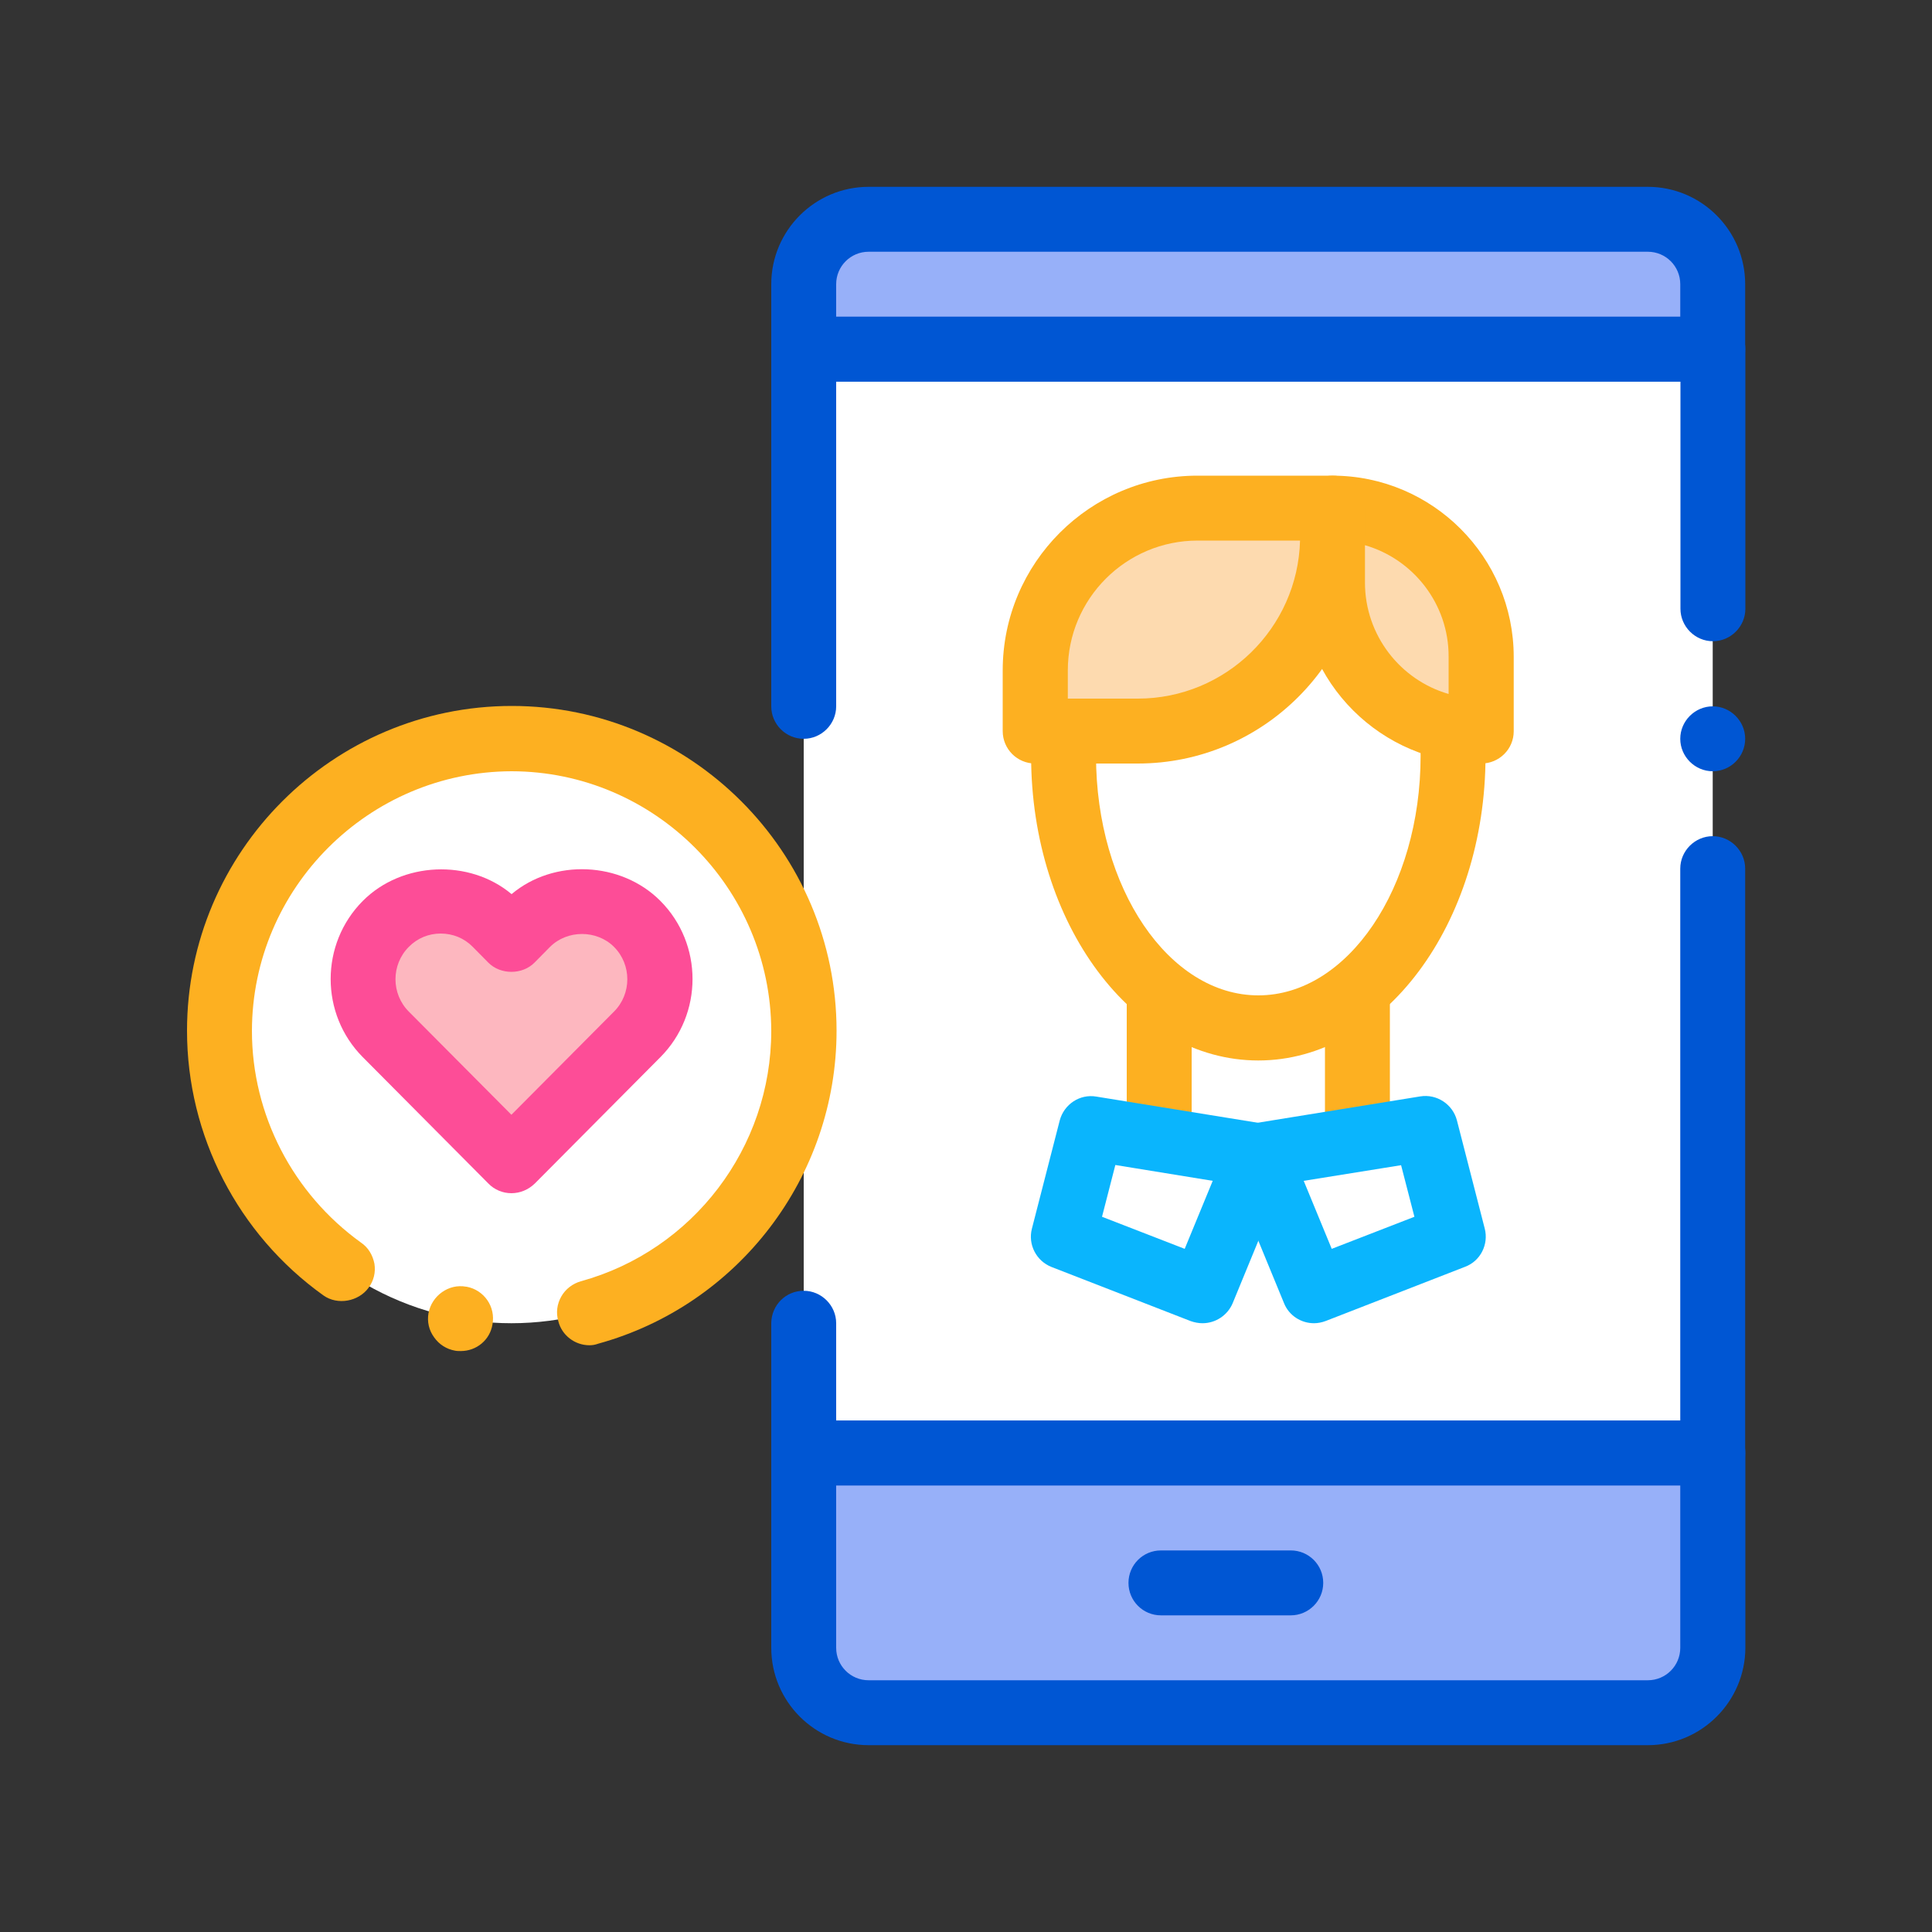 <?xml version="1.0" ?><svg style="enable-background:new 0 0 100 100;" version="1.1" viewBox="0 0 100 100" xml:space="preserve" xmlns="http://www.w3.org/2000/svg" xmlns:xlink="http://www.w3.org/1999/xlink"><rect x="0" y="0" width="100" height="100" fill="#333333" stroke="none"/><style type="text/css">
	.st0{fill:#FFFFFF;}
	.st1{fill:#0056D3;}
	.st2{fill:#97B0F9;}
	.st3{fill:#FDB021;}
	.st4{fill:#FDDAAF;}
	.st5{fill:#0AB5FD;}
	.st6{fill:#FDB7BF;}
	.st7{fill:#FD4D97;}
</style><g id="Layer_1"/><g id="Layer_2"><g><g><g><polygon class="st0" points="41.6,68.49 41.6,75.21 88.65,75.21 88.65,18.07 41.6,18.07 41.6,36.56     "/><path class="st1" d="M88.65,76.89H41.6c-0.45,0-0.87-0.17-1.19-0.49c-0.32-0.32-0.49-0.74-0.49-1.19v-6.72v-0.02      c0.02-0.93,0.76-1.66,1.68-1.66c0.92,0,1.68,0.76,1.68,1.68v5.04h43.69V44.96c0-0.92,0.76-1.68,1.68-1.68      c0.92,0,1.68,0.76,1.68,1.68v30.25c0,0.45-0.17,0.87-0.49,1.19C89.53,76.72,89.11,76.89,88.65,76.89z M88.65,39.92      c-0.92,0-1.68-0.76-1.68-1.68s0.76-1.68,1.68-1.68c0.92,0,1.68,0.76,1.68,1.68S89.58,39.92,88.65,39.92z M41.6,38.24      c-0.93,0-1.68-0.76-1.68-1.68V18.07c0-0.44,0.18-0.87,0.49-1.19c0.32-0.3,0.76-0.49,1.19-0.49h47.06c0.44,0,0.87,0.18,1.19,0.49      c0.3,0.32,0.49,0.76,0.49,1.19v13.44c0,0.92-0.76,1.68-1.68,1.68c-0.92,0-1.68-0.76-1.68-1.68V19.75H43.28v16.81      C43.28,37.48,42.52,38.24,41.6,38.24z"/></g><g><g><path class="st2" d="M41.6,85.29c0,1.86,1.5,3.36,3.36,3.36h40.33c1.86,0,3.36-1.5,3.36-3.36V75.21H41.6V85.29z"/><path class="st1" d="M85.29,90.33H44.96c-2.78,0-5.04-2.26-5.04-5.04V75.21c0-0.93,0.75-1.68,1.68-1.68h47.06       c0.93,0,1.68,0.75,1.68,1.68v10.08C90.33,88.07,88.07,90.33,85.29,90.33z M43.28,76.89v8.4c0,0.93,0.75,1.68,1.68,1.68h40.33       c0.93,0,1.68-0.75,1.68-1.68v-8.4H43.28z"/></g><g><path class="st2" d="M88.65,18.07H41.6v-3.36c0-1.86,1.5-3.36,3.36-3.36h40.33c1.86,0,3.36,1.5,3.36,3.36V18.07z"/><path class="st1" d="M88.65,19.75H41.6c-0.93,0-1.68-0.75-1.68-1.68v-3.36c0-2.78,2.26-5.04,5.04-5.04h40.33       c2.78,0,5.04,2.26,5.04,5.04v3.36C90.33,19,89.58,19.75,88.65,19.75z M43.28,16.39h43.69v-1.68c0-0.93-0.75-1.68-1.68-1.68       H44.96c-0.93,0-1.68,0.75-1.68,1.68V16.39z"/></g></g><g><path class="st1" d="M66.81,83.61h-6.72c-0.93,0-1.68-0.75-1.68-1.68c0-0.93,0.75-1.68,1.68-1.68h6.72      c0.93,0,1.68,0.75,1.68,1.68C68.49,82.86,67.73,83.61,66.81,83.61z"/></g></g><g><g><rect class="st0" height="10.08" width="10.26" x="59.99" y="50"/><path class="st3" d="M70.26,61.76c-0.93,0-1.68-0.75-1.68-1.68v-8.4h-6.9v8.4c0,0.93-0.75,1.68-1.68,1.68      c-0.93,0-1.68-0.75-1.68-1.68V50c0-0.93,0.75-1.68,1.68-1.68h10.26c0.93,0,1.68,0.75,1.68,1.68v10.08      C71.94,61.01,71.18,61.76,70.26,61.76z"/></g><g><g><path class="st0" d="M75.21,39.12c0-7.78-4.51-12.8-10.08-12.8c-5.57,0-10.08,5.03-10.08,12.8c0,7.78,4.51,14.08,10.08,14.08       C70.69,53.21,75.21,46.9,75.21,39.12z"/><path class="st3" d="M65.13,54.89c-6.49,0-11.76-7.07-11.76-15.77c0-8.39,4.95-14.48,11.76-14.48       c6.82,0,11.76,6.09,11.76,14.48C76.89,47.82,71.61,54.89,65.13,54.89z M65.13,28c-4.87,0-8.4,4.68-8.4,11.12       c0,6.84,3.77,12.4,8.4,12.4c4.63,0,8.4-5.57,8.4-12.4C73.53,32.68,69.99,28,65.13,28z"/></g><g><g><path class="st4" d="M76.67,37.84L76.67,37.84c-4.25,0-7.69-3.45-7.69-7.7V26.3l0,0c4.25,0,7.69,3.45,7.69,7.7V37.84z"/><path class="st3" d="M76.67,39.52c-5.17,0-9.38-4.2-9.38-9.37V26.3c0-0.93,0.75-1.68,1.68-1.68c5.17,0,9.38,4.21,9.38,9.38        v3.85C78.35,38.77,77.6,39.52,76.67,39.52z M70.65,28.22v1.93c0,2.73,1.83,5.05,4.33,5.77v-1.93        C74.99,31.26,73.15,28.94,70.65,28.22z"/></g><g><path class="st4" d="M53.58,37.84h3.85c6.38,0,11.54-5.17,11.54-11.54v0h-3.85C58.75,26.3,53.58,31.46,53.58,37.84        L53.58,37.84z"/><path class="st3" d="M58.89,39.52h-5.31c-0.93,0-1.68-0.75-1.68-1.68V34.7c0-5.56,4.52-10.08,10.08-10.08h6.99        c0.93,0,1.68,0.75,1.68,1.68v1.46C70.65,34.24,65.38,39.52,58.89,39.52z M55.26,36.16h3.63c4.56,0,8.28-3.65,8.4-8.18h-5.3        c-3.71,0-6.72,3.01-6.72,6.72V36.16z"/></g></g></g><g><g><polygon class="st0" points="62.24,66.81 55.04,64 56.48,58.4 65.13,59.8      "/><path class="st5" d="M62.24,68.49c-0.2,0-0.41-0.04-0.61-0.11l-7.2-2.8c-0.79-0.31-1.23-1.16-1.02-1.98l1.44-5.6       c0.22-0.84,1.04-1.39,1.9-1.24l8.64,1.4c0.51,0.08,0.95,0.39,1.2,0.84c0.25,0.45,0.28,0.99,0.09,1.46l-2.88,7       C63.53,68.09,62.91,68.49,62.24,68.49z M57.04,62.98l4.28,1.66l1.45-3.52l-5.04-0.82L57.04,62.98z"/></g><g><polygon class="st0" points="68.01,66.81 75.21,64 73.77,58.4 65.13,59.8      "/><path class="st5" d="M68.01,68.49c-0.66,0-1.29-0.39-1.55-1.04l-2.88-7c-0.2-0.47-0.16-1.01,0.09-1.46       c0.25-0.45,0.69-0.76,1.2-0.84l8.64-1.4c0.85-0.14,1.68,0.4,1.9,1.24l1.44,5.6c0.21,0.82-0.22,1.68-1.02,1.98l-7.2,2.8       C68.42,68.45,68.21,68.49,68.01,68.49z M67.48,61.12l1.45,3.52l4.28-1.66l-0.69-2.67L67.48,61.12z"/></g></g></g><g><g><circle class="st0" cx="26.47" cy="53.36" r="15.13"/><path class="st3" d="M23.85,69.93c-0.1,0-0.2,0-0.3-0.02c-0.44-0.08-0.82-0.32-1.08-0.69c-0.27-0.37-0.37-0.81-0.29-1.26      c0.17-0.89,1.04-1.53,1.95-1.36c0,0,0,0,0.02,0c0.91,0.17,1.51,1.04,1.34,1.95C25.36,69.36,24.66,69.93,23.85,69.93z       M30.51,69.63c-0.76,0-1.43-0.52-1.61-1.24c-0.13-0.44-0.07-0.89,0.15-1.28c0.22-0.39,0.59-0.67,1.01-0.79      c5.81-1.6,9.86-6.92,9.86-12.96c-0.02-7.4-6.05-13.43-13.44-13.44c-7.4,0.02-13.43,6.05-13.44,13.44      c0,4.34,2.12,8.42,5.65,10.96c0.37,0.25,0.6,0.64,0.69,1.09c0.07,0.44-0.03,0.87-0.3,1.24c-0.52,0.72-1.61,0.92-2.34,0.4      c-4.42-3.16-7.06-8.27-7.06-13.7c0-9.26,7.55-16.81,16.81-16.81c9.26,0,16.81,7.55,16.81,16.81c0,7.55-5.08,14.2-12.34,16.2      C30.79,69.61,30.66,69.63,30.51,69.63z"/></g><g><g><g><path class="st6" d="M26.47,60.08l6.5-6.54c1.57-1.58,1.57-4.14,0-5.72c-1.57-1.58-4.12-1.58-5.69,0l-0.81,0.82l-0.81-0.82        c-1.57-1.58-4.12-1.58-5.69,0c-1.57,1.58-1.57,4.14,0,5.72L26.47,60.08z"/><path class="st7" d="M26.47,61.76c-0.45,0-0.88-0.18-1.19-0.5l-6.5-6.54c-2.22-2.23-2.22-5.86,0-8.09        c2.03-2.04,5.52-2.18,7.7-0.35c2.18-1.84,5.66-1.7,7.7,0.35c2.22,2.23,2.22,5.86,0,8.09l-6.5,6.54        C27.35,61.58,26.92,61.76,26.47,61.76z M22.81,48.32c-0.62,0-1.21,0.24-1.65,0.69c-0.92,0.92-0.92,2.43,0,3.35l5.31,5.34        l5.31-5.34c0.92-0.92,0.92-2.43,0-3.35c-0.89-0.89-2.42-0.89-3.31,0l-0.81,0.82c-0.63,0.63-1.75,0.63-2.38,0l-0.81-0.82        C24.03,48.56,23.44,48.32,22.81,48.32z"/></g></g></g></g></g></g></svg>